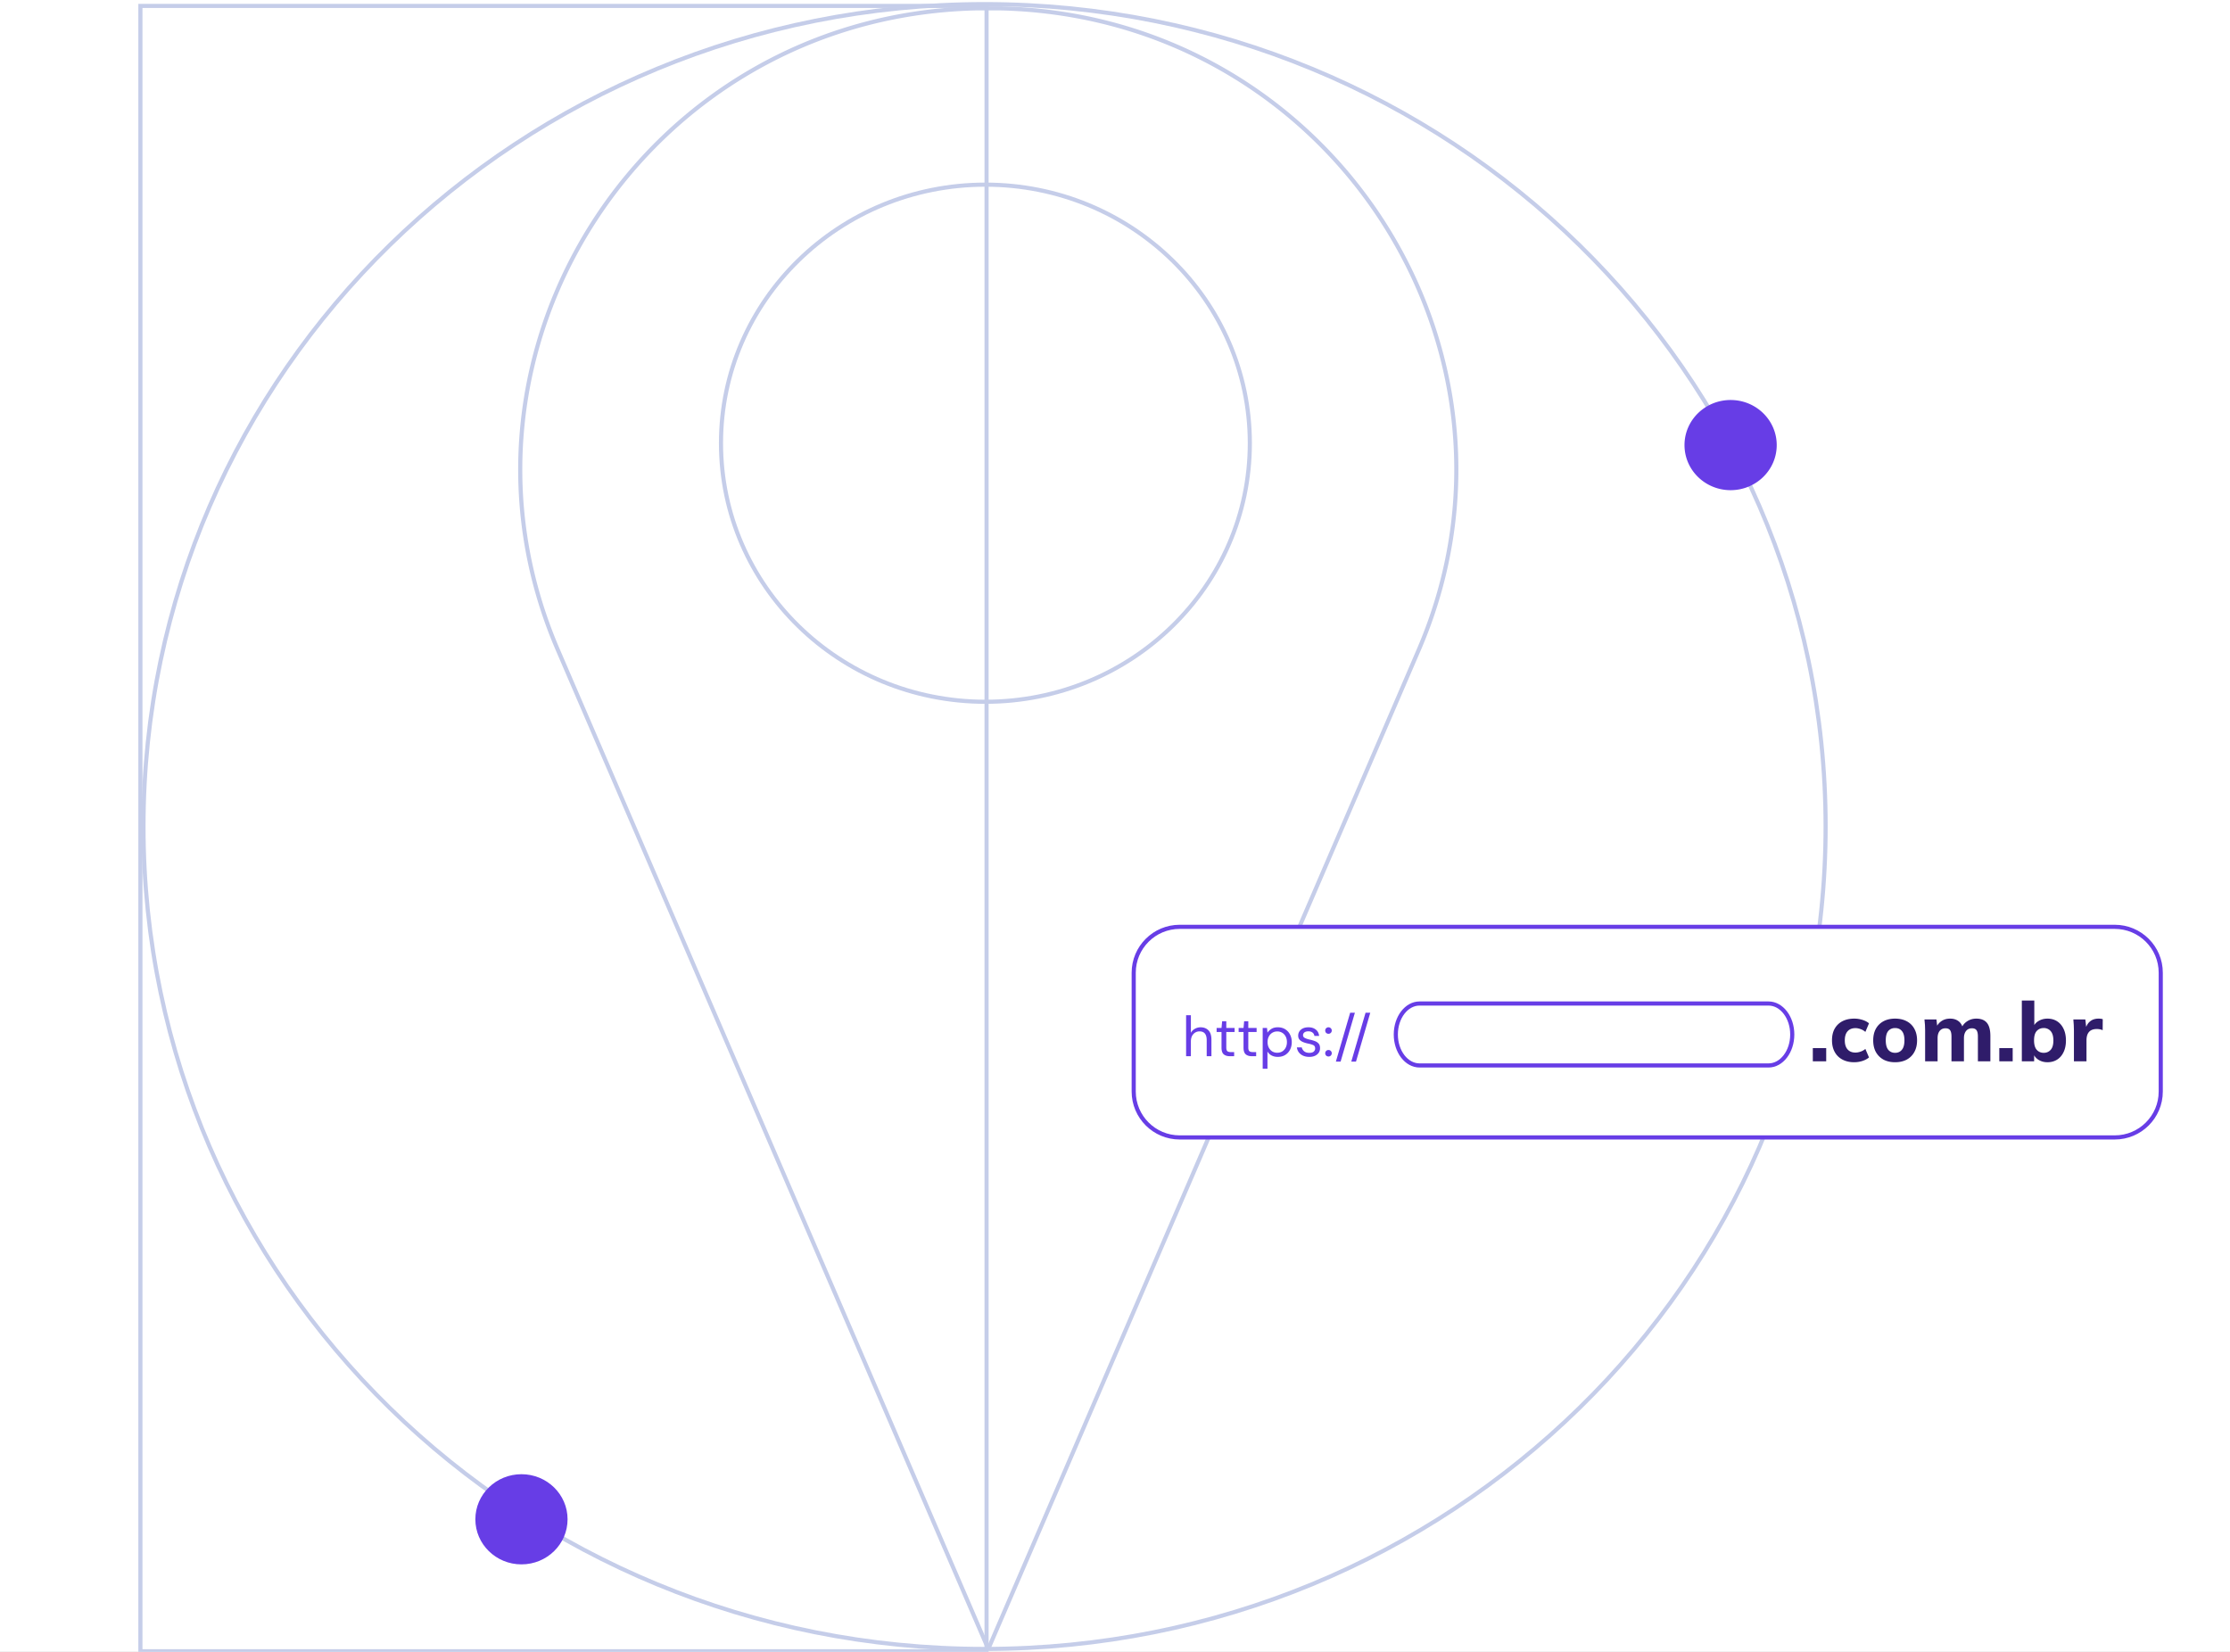 <svg xmlns="http://www.w3.org/2000/svg" width="540" height="400" fill="none" xmlns:v="https://vecta.io/nano"><rect width="100%" height="100%" fill="#808080" stroke="none"/><g clip-path="url(#A)"><path fill="#fff" d="M0 0h540v400H0z"/><g stroke="#c5cde9" stroke-miterlimit="10"><path d="M238.899 1.433H34v398.43h204.899V1.433z"/><path d="M238.41 399.292c112.482 0 203.666-89.16 203.666-199.146S350.892 1 238.41 1 34.745 90.161 34.745 200.146s91.184 199.146 203.665 199.146z"/><path d="M238.62 169.934c35.363 0 64.031-28.032 64.031-62.61s-28.668-62.611-64.031-62.611-64.031 28.032-64.031 62.611 28.668 62.61 64.031 62.61z"/></g><path d="M126.275 378.813c6.166 0 11.164-4.888 11.164-10.917s-4.998-10.917-11.164-10.917-11.165 4.888-11.165 10.917 4.998 10.917 11.165 10.917z" fill="#673de6"/><g stroke-miterlimit="10"><path d="M165.858 228.799l73.181 169.867c.025.051.064.094.112.124s.104.046.162.046a.31.31 0 0 0 .162-.046c.048-.03.087-.073.111-.124l103.975-241.334C374.634 85.228 322.419 4.005 242.427 2.025h-3.108-3.109c-79.992 1.981-132.206 83.203-101.145 155.307l30.793 71.467z" stroke="#c5cde9"/><g stroke="#673de6"><path d="M512.084 224.431H285.678c-6.156 0-11.147 4.975-11.147 11.113v28.774c0 6.137 4.991 11.113 11.147 11.113h226.406c6.156 0 11.147-4.976 11.147-11.113v-28.774c0-6.138-4.991-11.113-11.147-11.113z" fill="#fff"/><path d="M428.25 243h-84.5c-3.176 0-5.75 3.358-5.75 7.5s2.574 7.5 5.75 7.5h84.5c3.176 0 5.75-3.358 5.75-7.5s-2.574-7.5-5.75-7.5z"/></g></g><g fill="#673de6"><path d="M287.218 255.76v-9.922h1.158v4.258c.23-.423.556-.749.978-.978.423-.239.882-.359 1.378-.359.79 0 1.424.248 1.902.745.478.486.716 1.24.716 2.259v3.997h-1.143v-3.873c0-1.423-.574-2.135-1.723-2.135a1.97 1.97 0 0 0-1.502.647c-.404.423-.606 1.029-.606 1.819v3.542h-1.158zm10.587 0c-.625 0-1.116-.152-1.474-.455s-.538-.85-.538-1.64v-3.762h-1.185v-.978h1.185l.152-1.64h1.006v1.64h2.012v.978h-2.012v3.762c0 .432.087.726.262.882.174.147.482.22.923.22h.716v.993h-1.047zm5.329 0c-.625 0-1.116-.152-1.474-.455s-.538-.85-.538-1.64v-3.762h-1.185v-.978h1.185l.152-1.64h1.006v1.64h2.012v.978h-2.012v3.762c0 .432.087.726.262.882.174.147.482.22.923.22h.716v.993h-1.047zm2.628 3.031v-9.866h1.047l.111 1.13c.22-.331.533-.63.937-.896.413-.266.937-.4 1.571-.4.679 0 1.272.157 1.777.469a3.16 3.16 0 0 1 1.172 1.281c.284.542.427 1.158.427 1.847s-.143 1.304-.427 1.847c-.276.532-.671.955-1.185 1.267-.506.303-1.098.455-1.778.455-.56 0-1.061-.115-1.502-.344a2.39 2.39 0 0 1-.992-.965v4.175h-1.158zm3.528-3.872c.459 0 .863-.106 1.213-.317a2.33 2.33 0 0 0 .826-.909c.202-.386.303-.836.303-1.351s-.101-.964-.303-1.35-.477-.685-.826-.896a2.23 2.23 0 0 0-1.213-.331c-.459 0-.864.111-1.213.331-.349.211-.624.51-.827.896s-.303.836-.303 1.35.101.965.303 1.351a2.34 2.34 0 0 0 .827.909 2.3 2.3 0 0 0 1.213.317zm7.743 1.006c-.817 0-1.497-.207-2.039-.62s-.859-.974-.951-1.681h1.185c.074.358.262.67.565.937.312.257.73.386 1.254.386.487 0 .845-.101 1.075-.304.23-.211.344-.459.344-.744 0-.413-.151-.689-.454-.826-.294-.138-.712-.262-1.254-.373-.368-.073-.735-.179-1.103-.316s-.675-.331-.923-.579c-.248-.257-.372-.593-.372-1.006a1.83 1.83 0 0 1 .661-1.461c.451-.386 1.057-.579 1.819-.579.726 0 1.319.184 1.778.552.468.358.739.872.813 1.543h-1.144c-.046-.349-.197-.62-.455-.813-.248-.202-.583-.303-1.005-.303-.414 0-.735.087-.965.262-.221.174-.331.404-.331.689 0 .275.143.491.427.647.294.156.689.29 1.185.4.423.092.823.207 1.199.344.386.129.699.327.937.593.248.257.372.634.372 1.13.01.615-.225 1.125-.702 1.529-.469.395-1.107.593-1.916.593zm4.672-.096c-.23 0-.423-.074-.579-.221-.147-.156-.221-.344-.221-.565s.074-.404.221-.551c.156-.156.349-.234.579-.234.22 0 .404.078.551.234.156.147.234.331.234.551a.77.77 0 0 1-.234.565c-.147.147-.331.221-.551.221zm0-5.499a.81.81 0 0 1-.579-.22c-.147-.156-.221-.345-.221-.565s.074-.404.221-.551c.156-.157.349-.235.579-.235.22 0 .404.078.551.235.156.147.234.33.234.551a.77.77 0 0 1-.234.565c-.147.147-.331.22-.551.22zm1.78 6.739l3.459-11.837h1.144l-3.459 11.837h-1.144zm3.728 0l3.459-11.837h1.143l-3.458 11.837h-1.144zm91.858-138.373c6.166 0 11.165-4.888 11.165-10.917s-4.999-10.917-11.165-10.917-11.165 4.888-11.165 10.917 4.999 10.917 11.165 10.917z"/></g><path d="M438.98 257v-3.2h3.24v3.2h-3.24zm10.023.22c-1.08 0-2.027-.213-2.84-.64s-1.44-1.04-1.88-1.84-.66-1.747-.66-2.84c0-1.107.22-2.047.66-2.82a4.52 4.52 0 0 1 1.88-1.8c.813-.413 1.76-.62 2.84-.62a6.6 6.6 0 0 1 1.98.3c.653.2 1.186.48 1.6.84l-.88 2.08a3.18 3.18 0 0 0-1.16-.68c-.427-.16-.84-.24-1.24-.24-.814 0-1.447.253-1.9.76s-.68 1.24-.68 2.2.226 1.693.68 2.2 1.086.76 1.9.76c.386 0 .793-.073 1.22-.22a3.56 3.56 0 0 0 1.18-.66l.88 2.06c-.427.36-.967.647-1.62.86-.64.2-1.294.3-1.96.3zm9.9 0c-1.08 0-2.02-.213-2.82-.64-.786-.44-1.4-1.053-1.84-1.84-.426-.787-.64-1.727-.64-2.82 0-1.08.214-2.013.64-2.8.44-.787 1.054-1.393 1.84-1.82.8-.427 1.74-.64 2.82-.64s2.02.213 2.82.64a4.4 4.4 0 0 1 1.84 1.82c.44.787.66 1.72.66 2.8 0 1.093-.22 2.033-.66 2.82-.426.787-1.04 1.4-1.84 1.84-.8.427-1.74.64-2.82.64zm0-2.28c.694 0 1.24-.247 1.64-.74.414-.493.62-1.253.62-2.28s-.206-1.78-.62-2.26c-.4-.48-.946-.72-1.64-.72s-1.246.24-1.66.72c-.4.48-.6 1.233-.6 2.26s.2 1.787.6 2.28c.414.493.967.74 1.66.74zm7.271 2.06v-7.5l-.04-1.3-.12-1.34h2.9l.22 1.88h-.24c.293-.64.726-1.147 1.3-1.52s1.253-.56 2.04-.56c.773 0 1.42.187 1.94.56.533.36.913.927 1.14 1.7h-.32c.293-.693.76-1.24 1.4-1.64.64-.413 1.366-.62 2.18-.62 1.146 0 2 .34 2.56 1.02s.84 1.747.84 3.2V257h-3.02v-6.02c0-.707-.114-1.213-.34-1.52s-.594-.46-1.1-.46c-.6 0-1.074.213-1.42.64s-.52 1.013-.52 1.76v5.6h-3.02v-6.02c0-.707-.114-1.213-.34-1.52s-.594-.46-1.1-.46c-.6 0-1.074.213-1.42.64-.334.427-.5 1.013-.5 1.76v5.6h-3.02zm17.962 0v-3.2h3.24v3.2h-3.24zm11.656.22c-.814 0-1.54-.2-2.18-.6-.627-.4-1.047-.933-1.26-1.6h.22V257h-2.98v-14.72h3.02v6.48h-.26c.226-.64.653-1.147 1.28-1.52.64-.387 1.36-.58 2.16-.58.893 0 1.673.213 2.34.64s1.186 1.033 1.56 1.82c.386.787.58 1.733.58 2.84 0 1.093-.194 2.033-.58 2.82-.374.787-.9 1.393-1.58 1.82-.667.413-1.44.62-2.32.62zm-.9-2.28c.68 0 1.24-.24 1.68-.72s.66-1.233.66-2.26-.22-1.787-.66-2.28a2.15 2.15 0 0 0-1.68-.74c-.694 0-1.26.24-1.7.72-.427.48-.64 1.233-.64 2.26s.213 1.787.64 2.28c.44.493 1.006.74 1.7.74zm7.316 2.06v-7.46l-.04-1.34-.1-1.34h2.9l.34 2.96h-.46c.134-.72.347-1.313.64-1.78a2.97 2.97 0 0 1 1.12-1.04c.454-.227.967-.34 1.54-.34.254 0 .454.013.6.04.147.013.294.047.44.1l-.02 2.66c-.28-.12-.52-.193-.72-.22a3.53 3.53 0 0 0-.72-.06c-.56 0-1.026.107-1.4.32-.36.213-.633.527-.82.94-.173.413-.26.913-.26 1.5V257h-3.04z" fill="#2f1c6a"/></g><defs><clipPath id="A"><path fill="#fff" d="M0 0h540v400H0z"/></clipPath></defs></svg>